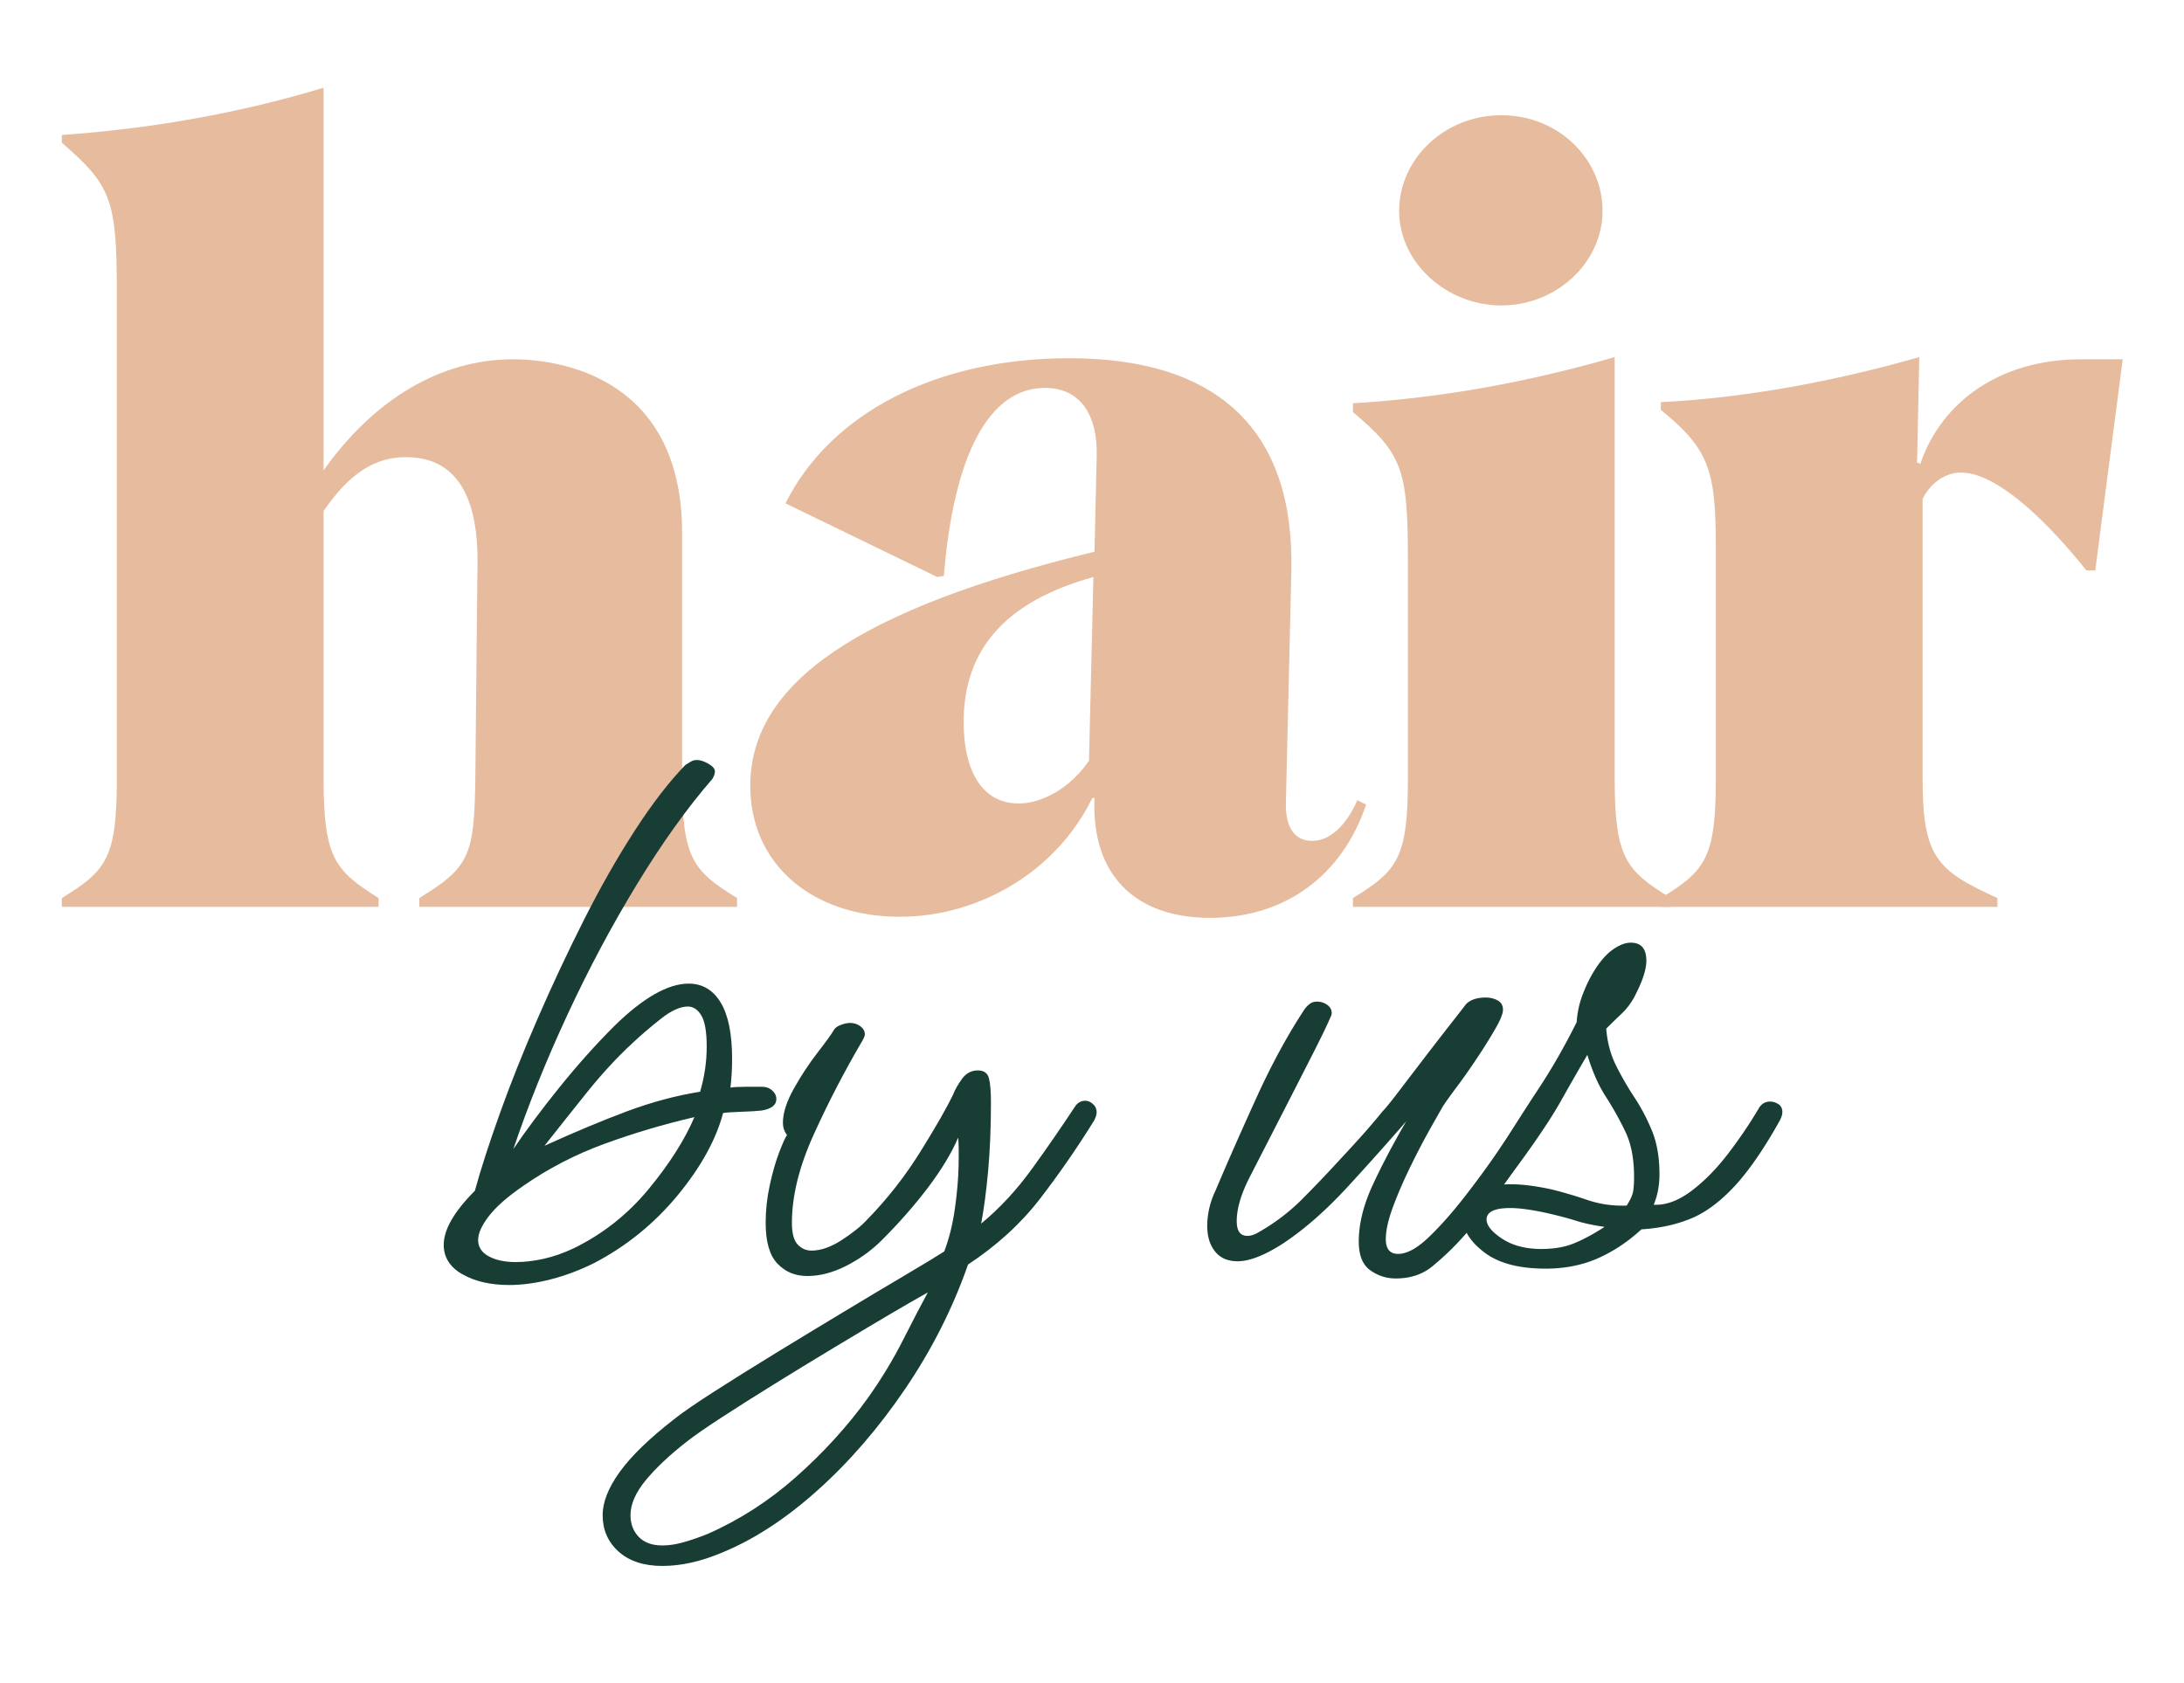 <?xml version="1.0" encoding="UTF-8"?>
<svg data-bbox="196.06 278.21 6533.14 4687.18" viewBox="0 0 6923.43 5336.08" xmlns="http://www.w3.org/2000/svg" data-type="color">
    <g>
        <path d="M196.06 2847.55c142.91-87.12 174.3-128.96 174.3-379.92V926.65c0-292.8-17.44-338.2-174.3-474.14v-24.35c289.38-20.92 564.74-69.74 829.71-149.95v1213.24c160.35-226.61 373.07-352.15 599.62-352.15 174.36 0 536.91 73.23 536.91 550.86v777.47c0 250.95 31.39 292.8 174.3 379.92v27.9H1329.1v-27.9c160.35-97.58 174.3-135.94 177.79-379.92 3.49-400.97 6.97-676.4 6.97-690.35 0-254.51-104.62-327.67-226.61-327.67-97.64 0-177.79 48.82-261.48 170.81v847.21c0 250.95 34.87 292.8 174.3 379.92v27.9H196.06v-27.9Z" fill="#e6bb9e" data-color="1"/>
        <path d="M3469.64 2530.34h-6.97c-111.59 230.09-355.64 376.56-610.14 376.56-278.85 0-474.08-167.39-474.08-414.92 0-327.67 345.11-561.26 1091.19-742.59l6.97-303.26c3.49-125.48-48.82-216.15-163.9-216.15-177.79 0-289.31 212.66-320.7 596.13l-20.92 3.49-481.11-233.58c142.91-285.89 477.63-460.13 899.46-460.13 474.14 0 714.7 230.03 704.23 676.27l-17.44 739.11c0 73.23 27.9 115.08 83.69 115.08s108.04-48.82 142.91-129.03l27.9 13.95c-76.72 226.61-257.99 359.06-495.06 359.06s-376.5-135.94-366.03-379.98Zm-17.44-118.5 13.95-582.24c-275.43 76.72-411.37 226.61-411.37 460.19 0 160.35 62.71 257.99 174.3 257.99 76.66 0 167.32-52.31 223.12-135.94Z" fill="#e6bb9e" data-color="1"/>
        <path d="M4288.89 2847.55c142.91-87.12 174.3-128.96 174.3-379.92v-690.35c0-289.38-17.44-338.14-174.3-470.59v-27.9c289.38-17.5 564.74-69.74 829.71-146.46v1335.3c0 250.95 34.87 292.8 177.79 379.92v27.9h-1007.5v-27.9Zm146.4-2178.83c0-163.9 142.98-303.33 324.25-303.33s320.7 139.43 320.7 303.33-146.4 299.78-320.7 299.78-324.25-135.94-324.25-299.78Z" fill="#e6bb9e" data-color="1"/>
        <path d="M5265 2847.55c142.91-87.12 174.3-128.96 174.3-379.92v-739.17c0-240.56-24.41-306.75-174.3-428.74v-24.47c271.94-13.95 550.79-66.19 819.25-142.91l-6.97 334.71 10.46 3.49c66.26-195.29 251.02-331.22 509.01-331.22h132.45l-87.12 669.42h-27.9c-156.86-195.29-299.84-310.3-397.42-310.3-52.31 0-97.64 34.87-122.05 83.69v885.51c0 250.95 45.33 292.8 237.07 379.92v27.9H5265v-27.9Z" fill="#e6bb9e" data-color="1"/>
        <path d="M1614.36 4074.62c-58.84 0-108.17-11.29-147.99-33.79-39.82-22.51-59.73-53.64-59.73-93.46 0-48.44 32.84-105.63 98.66-171.45 19.02-69.17 45.46-151.03 79.26-245.38 33.73-94.35 73.55-194.33 119.45-299.97 45.84-105.57 94.79-209.93 146.72-312.96 51.93-102.97 105.63-197.38 161.05-283.1 55.35-85.66 109.06-155.34 161.05-209.04 5.07-3.42 10.78-6.91 16.87-10.4 5.96-3.42 12.55-5.2 19.4-5.2 10.4 0 22.57 3.93 36.39 11.73 13.82 7.8 20.8 16.04 20.8 24.66 0 6.91-2.66 14.71-7.86 23.4-79.64 91.75-159.27 202.96-238.91 333.7-79.64 130.74-153.19 268.77-220.71 414.22-67.53 145.45-124.72 287.41-171.38 425.89 39.82-58.84 88.26-123.77 145.39-194.78 57.13-70.95 115.14-135.88 174.05-194.78 91.68-89.97 170.43-134.99 236.25-134.99 43.37 0 77.1 19.91 101.32 59.73 24.22 39.82 36.39 99.55 36.39 179.18 0 15.6-.51 30.75-1.27 45.46-.89 14.71-2.28 29.86-3.93 45.4 8.62-1.65 25.11-2.6 49.33-2.6h51.99c12.05 0 22.45 3.93 31.07 11.73 8.75 7.8 13.06 16.87 13.06 27.26 0 19.08-15.6 31.13-46.79 36.33-15.6 1.78-37.28 3.04-64.93 3.93-27.64.89-46.67 2.16-57.06 3.87-22.57 84.84-70.63 171.89-144.18 261.04-73.61 89.15-161.43 160.6-263.64 214.24-45.02 22.45-90.86 39.82-137.59 51.93-46.79 12.11-90.92 18.2-132.52 18.2Zm20.8-72.73c27.71 0 57.19-3.49 88.32-10.4 31.13-6.91 63.21-18.2 96.06-33.73 91.81-45.02 170.56-107.34 236.37-187.04 65.81-79.57 114.25-155.78 145.45-228.51-97.01 22.51-191.8 50.66-284.43 84.39-92.57 33.79-178.8 78.37-258.37 133.78-50.28 34.62-86.61 66.64-109.12 96.06-22.45 29.48-33.73 54.53-33.73 75.32 0 22.51 11.29 39.82 33.73 51.93 22.51 12.17 51.1 18.2 85.72 18.2Zm90.92-368.76c95.23-43.31 182.22-79.64 260.97-109.12 78.75-29.42 156.23-50.15 232.44-62.33 6.97-24.22 12.17-48.06 15.6-71.39 3.42-23.4 5.2-47.17 5.2-71.46 0-46.73-5.58-79.57-16.87-98.66-11.29-19.02-25.62-28.6-42.86-28.6-24.22 0-52.88 13-85.72 38.99-32.91 25.93-63.21 51.93-90.92 77.92-48.44 45.02-95.61 96.06-141.52 153.19-45.9 57.13-91.3 114.25-136.32 171.45Z" fill="#173d34" data-color="2"/>
        <path d="M2100.04 4965.39c-58.84 0-105.19-15.15-138.98-45.46-33.73-30.31-50.6-68.79-50.6-115.52 0-41.59 18.13-87.5 54.53-137.65 36.39-50.28 93.46-105.63 171.45-166.25 25.87-20.73 67.97-49.77 125.92-86.99 58.08-37.22 123.77-78.37 197.31-123.39 73.68-45.02 146.34-89.15 218.24-132.39 71.77-43.31 136.32-81.86 193.51-115.59 57.06-33.79 97.77-58.46 121.99-74.06 15.6-41.53 26.88-86.99 33.73-136.32 6.97-49.33 10.78-94.35 11.67-135.05.89-40.64.51-70.51-1.27-89.59-20.8 48.5-52.37 100.88-94.73 157.12-42.48 56.3-91.43 112.1-146.72 167.51-32.97 32.91-70.63 60.17-112.99 81.79-42.48 21.62-83.57 32.46-123.39 32.46s-69.74-13-94.85-38.93c-25.11-26-37.66-69.24-37.66-129.85 0-39.82 4.31-79.64 13.06-119.45 8.62-39.82 18.51-74.44 29.8-103.92 11.29-29.42 19.53-47.55 24.73-54.53-8.75-12.11-12.93-25.04-12.93-38.93 0-31.19 11.67-67.53 35-109.12 23.33-41.53 48.44-79.57 75.32-114.25 26.76-34.62 43.75-57.95 50.6-70.13 3.42-6.91 10.78-12.55 22.06-16.87 11.29-4.31 21.18-6.47 29.93-6.47 12.05 0 22.95 3.49 32.46 10.33 9.51 6.97 14.33 15.6 14.33 26 0 3.49-1.78 8.69-5.2 15.6-58.97 100.43-111.34 201.25-157.12 302.57-45.9 101.26-68.86 194.33-68.86 279.17 0 32.91 5.96 55.8 18.13 68.79 12.17 13 26.88 19.47 44.13 19.47 29.42 0 61.5-11.22 96.12-33.73 34.62-22.51 61.5-44.13 80.52-64.93 64.04-65.75 120.34-137.65 168.78-215.58 48.44-77.86 83.19-138.48 103.86-181.78 5.2-13.82 14.33-29.86 27.26-48.06 13.06-18.13 29.93-27.26 50.72-27.26 19.02 0 30.69 8.24 35 24.66 4.31 16.49 6.47 42.04 6.47 76.66 0 79.64-3.04 152.36-9 218.11-6.09 65.81-13.44 121.23-22.06 166.25 58.84-48.44 112.99-106.9 162.32-175.31 49.33-68.35 93.84-132.83 133.66-193.51 8.75-13.82 19.91-20.73 33.86-20.73 8.62 0 16.87 3.49 24.6 10.4 7.86 6.91 11.67 15.53 11.67 25.93 0 6.97-2.54 15.6-7.74 26-53.64 86.61-110.83 169.23-171.45 248.04-60.61 78.75-136.7 148.43-228.51 209.04-48.44 138.48-114.76 269.66-198.71 393.42-83.95 123.77-176.52 231.17-277.84 322.03-101.32 90.92-203.02 157.12-305.1 198.71-65.81 27.64-128.2 41.53-187.04 41.53Zm0-64.93c20.8 0 43.24-3.49 67.46-10.4 24.35-6.91 49.46-15.6 75.32-25.93 102.21-45.08 196.17-105.63 281.77-181.84 85.72-76.15 160.67-158.38 224.71-246.71 43.24-60.61 81.41-123.32 114.25-188.25s58.84-114.76 77.86-149.38c-31.07 17.31-73.04 41.59-125.92 72.72-52.75 31.19-110.83 65.81-173.98 103.92-63.28 38.04-125.54 76.15-187.04 114.25-61.38 38.04-116.79 73.11-166.12 105.19-49.33 32.02-86.1 57.51-110.45 76.59-55.42 43.24-99.04 84.39-131.12 123.39-31.96 38.93-48.06 75.7-48.06 110.39 0 27.64 8.75 50.6 26 68.79 17.37 18.2 42.48 27.26 75.32 27.26Z" fill="#173d34" data-color="2"/>
        <path d="M4424.32 4053.82c-29.42 0-56.3-8.69-80.52-25.93-24.22-17.37-36.39-47.62-36.39-90.92 0-55.42 14.33-114.25 42.86-176.58 28.66-62.33 64.55-130.74 107.79-205.18-55.42 64.04-117.3 133.34-185.65 207.78-68.48 74.44-136.32 134.16-203.91 179.18-58.84 38.11-107.41 57.13-145.45 57.13-31.07 0-54.91-10.4-71.39-31.19-16.49-20.73-24.6-47.55-24.6-80.46 0-38.11 8.62-75.32 25.87-111.72 38.04-89.97 81.41-188.25 129.85-294.77 48.44-106.46 99.55-200.36 153.31-281.77 5.2-6.91 10.78-12.49 16.87-16.87 5.96-4.31 13.31-6.47 22.06-6.47 12.05 0 22.95 3.49 32.46 10.33 9.51 6.97 14.2 15.6 14.2 26 0 3.49-1.65 8.69-5.07 15.6-10.4 24.28-29.04 62.77-55.92 115.59-26.88 52.82-57.57 112.92-92.19 180.45-34.62 67.53-70.13 136.83-106.52 207.78-27.64 53.7-41.47 100.43-41.47 140.25 0 31.13 11.16 46.73 33.73 46.73 10.4 0 21.68-3.42 33.73-10.4 51.99-29.42 97.77-64.04 137.71-103.86a3854.15 3854.15 0 0 0 116.79-122.05c24.22-26 48.06-51.93 71.52-77.92 23.33-26 46.29-52.82 68.73-80.52 8.62-8.62 25.62-29.42 50.72-62.33 24.98-32.84 53.13-69.68 84.33-110.39 31.19-40.64 59.35-76.97 84.45-109.06 25.11-32.02 40.2-51.48 45.4-58.4 13.82-13.89 34.62-20.8 62.39-20.8 13.82 0 26.38 3.04 37.66 9.07 11.16 6.09 16.87 16.04 16.87 29.86 0 12.17-8.24 32.46-24.73 61.06-16.49 28.53-35.89 59.73-58.46 93.46-22.45 33.79-44.13 64.55-64.93 92.19-20.67 27.77-35.51 48.5-44.13 62.33-6.85 12.17-19.91 35.06-38.93 68.86-19.02 33.73-39.44 72.72-61 116.85-21.68 44.13-40.33 86.99-55.92 128.58-15.47 41.53-23.33 76.21-23.33 103.86 0 31.19 13.06 46.73 38.93 46.73 27.77 0 59.73-17.25 96.12-51.93 36.39-34.62 74.44-77.48 114.25-128.52 39.82-51.1 77.1-102.14 111.72-153.25 34.62-51.04 64.04-93.9 88.26-128.58 6.97-8.62 13.82-13.82 20.8-15.53 6.85-1.71 12.05-2.6 15.6-2.6 17.25 0 27.64 10.4 31.19 31.13 0 5.2-6.09 19.91-18.26 44.19-12.05 24.22-24.22 44.13-36.27 59.73-15.6 22.51-39.44 56.68-71.52 102.59-31.96 45.84-68.35 94.35-109.06 145.39-40.71 51.1-85.22 96.56-133.66 136.38-31.19 25.93-70.13 38.93-116.92 38.93Z" fill="#173d34" data-color="2"/>
        <path d="M4899.6 4022.69c-84.84 0-149.76-17.37-194.78-51.99-45.02-34.62-67.46-70.95-67.46-109.06 0-27.64 11.67-52.37 35-73.99 23.33-21.62 62.77-32.46 118.19-32.46 34.62 0 76.09 5.2 124.65 15.53 36.39 8.69 74.82 19.97 115.52 33.79 40.71 13.89 82.68 19.91 126.05 18.2 12.05-19.02 19.02-34.62 20.67-46.79 1.78-12.05 2.66-26.82 2.66-44.13 0-57.13-9.13-104.74-27.26-142.85-18.26-38.04-38.93-75.32-62.39-111.66-23.33-36.33-42.86-80.52-58.46-132.45-22.45 38.11-50.98 87.88-85.6 149.32-34.75 61.5-91.81 145.07-171.45 250.64-5.2 8.69-15.6 13-31.19 13-26 0-38.93-11.29-38.93-33.79 0-5.2 3.93-13 11.67-23.33 7.86-10.4 25.49-37.22 53.26-80.52 31.19-50.22 67.46-106.9 109.06-170.11 41.59-63.21 81.41-132.83 119.45-209.04 1.78-29.42 7.86-58.02 18.26-85.72 10.4-27.71 22.45-52.82 36.27-75.32 19.02-31.13 39.06-54.08 59.73-68.79 20.8-14.71 39.82-22.06 57.19-22.06 32.84 0 49.33 19.02 49.33 57.13 0 25.93-10.4 59.73-31.19 101.26-12.05 26-27.64 48.06-46.67 66.26a2500.604 2500.604 0 0 0-49.33 48c3.42 43.31 13.82 82.3 31.07 116.92 17.37 34.62 36.77 68.41 58.46 101.26 21.68 32.91 40.33 68.41 55.8 106.46 15.6 38.11 23.46 84.01 23.46 137.65 0 34.68-6.09 66.7-18.26 96.12 38.17 1.71 77.48-12.55 118.19-42.86 40.71-30.31 79.64-69.68 116.92-118.19 37.16-48.44 70.51-97.77 99.93-148.05 8.62-12.05 19.91-18.13 33.86-18.13 8.62 0 17.25 2.6 25.87 7.8 8.62 5.2 13.06 13.89 13.06 25.93 0 6.97-2.66 15.6-7.86 26-50.22 90.03-98.28 159.72-144.05 209.04-45.9 49.33-92.19 83.57-138.98 102.59-46.79 19.08-98.66 30.31-155.85 33.79-43.24 39.82-89.53 70.51-138.98 92.19-49.33 21.62-104.24 32.46-164.85 32.46Zm-12.94-62.33c39.82 0 74.31-6.09 103.86-18.2 29.42-12.11 61.38-29.42 96.12-51.93-36.39-5.2-66.7-11.73-90.92-19.53-24.35-7.74-55.42-15.98-93.58-24.66-48.44-10.4-86.48-15.53-114.25-15.53-50.09 0-75.32 12.11-75.32 36.33 0 19.08 16.49 39.37 49.46 61.06 32.84 21.62 74.31 32.46 124.65 32.46Z" fill="#173d34" data-color="2"/>
    </g>
</svg>

